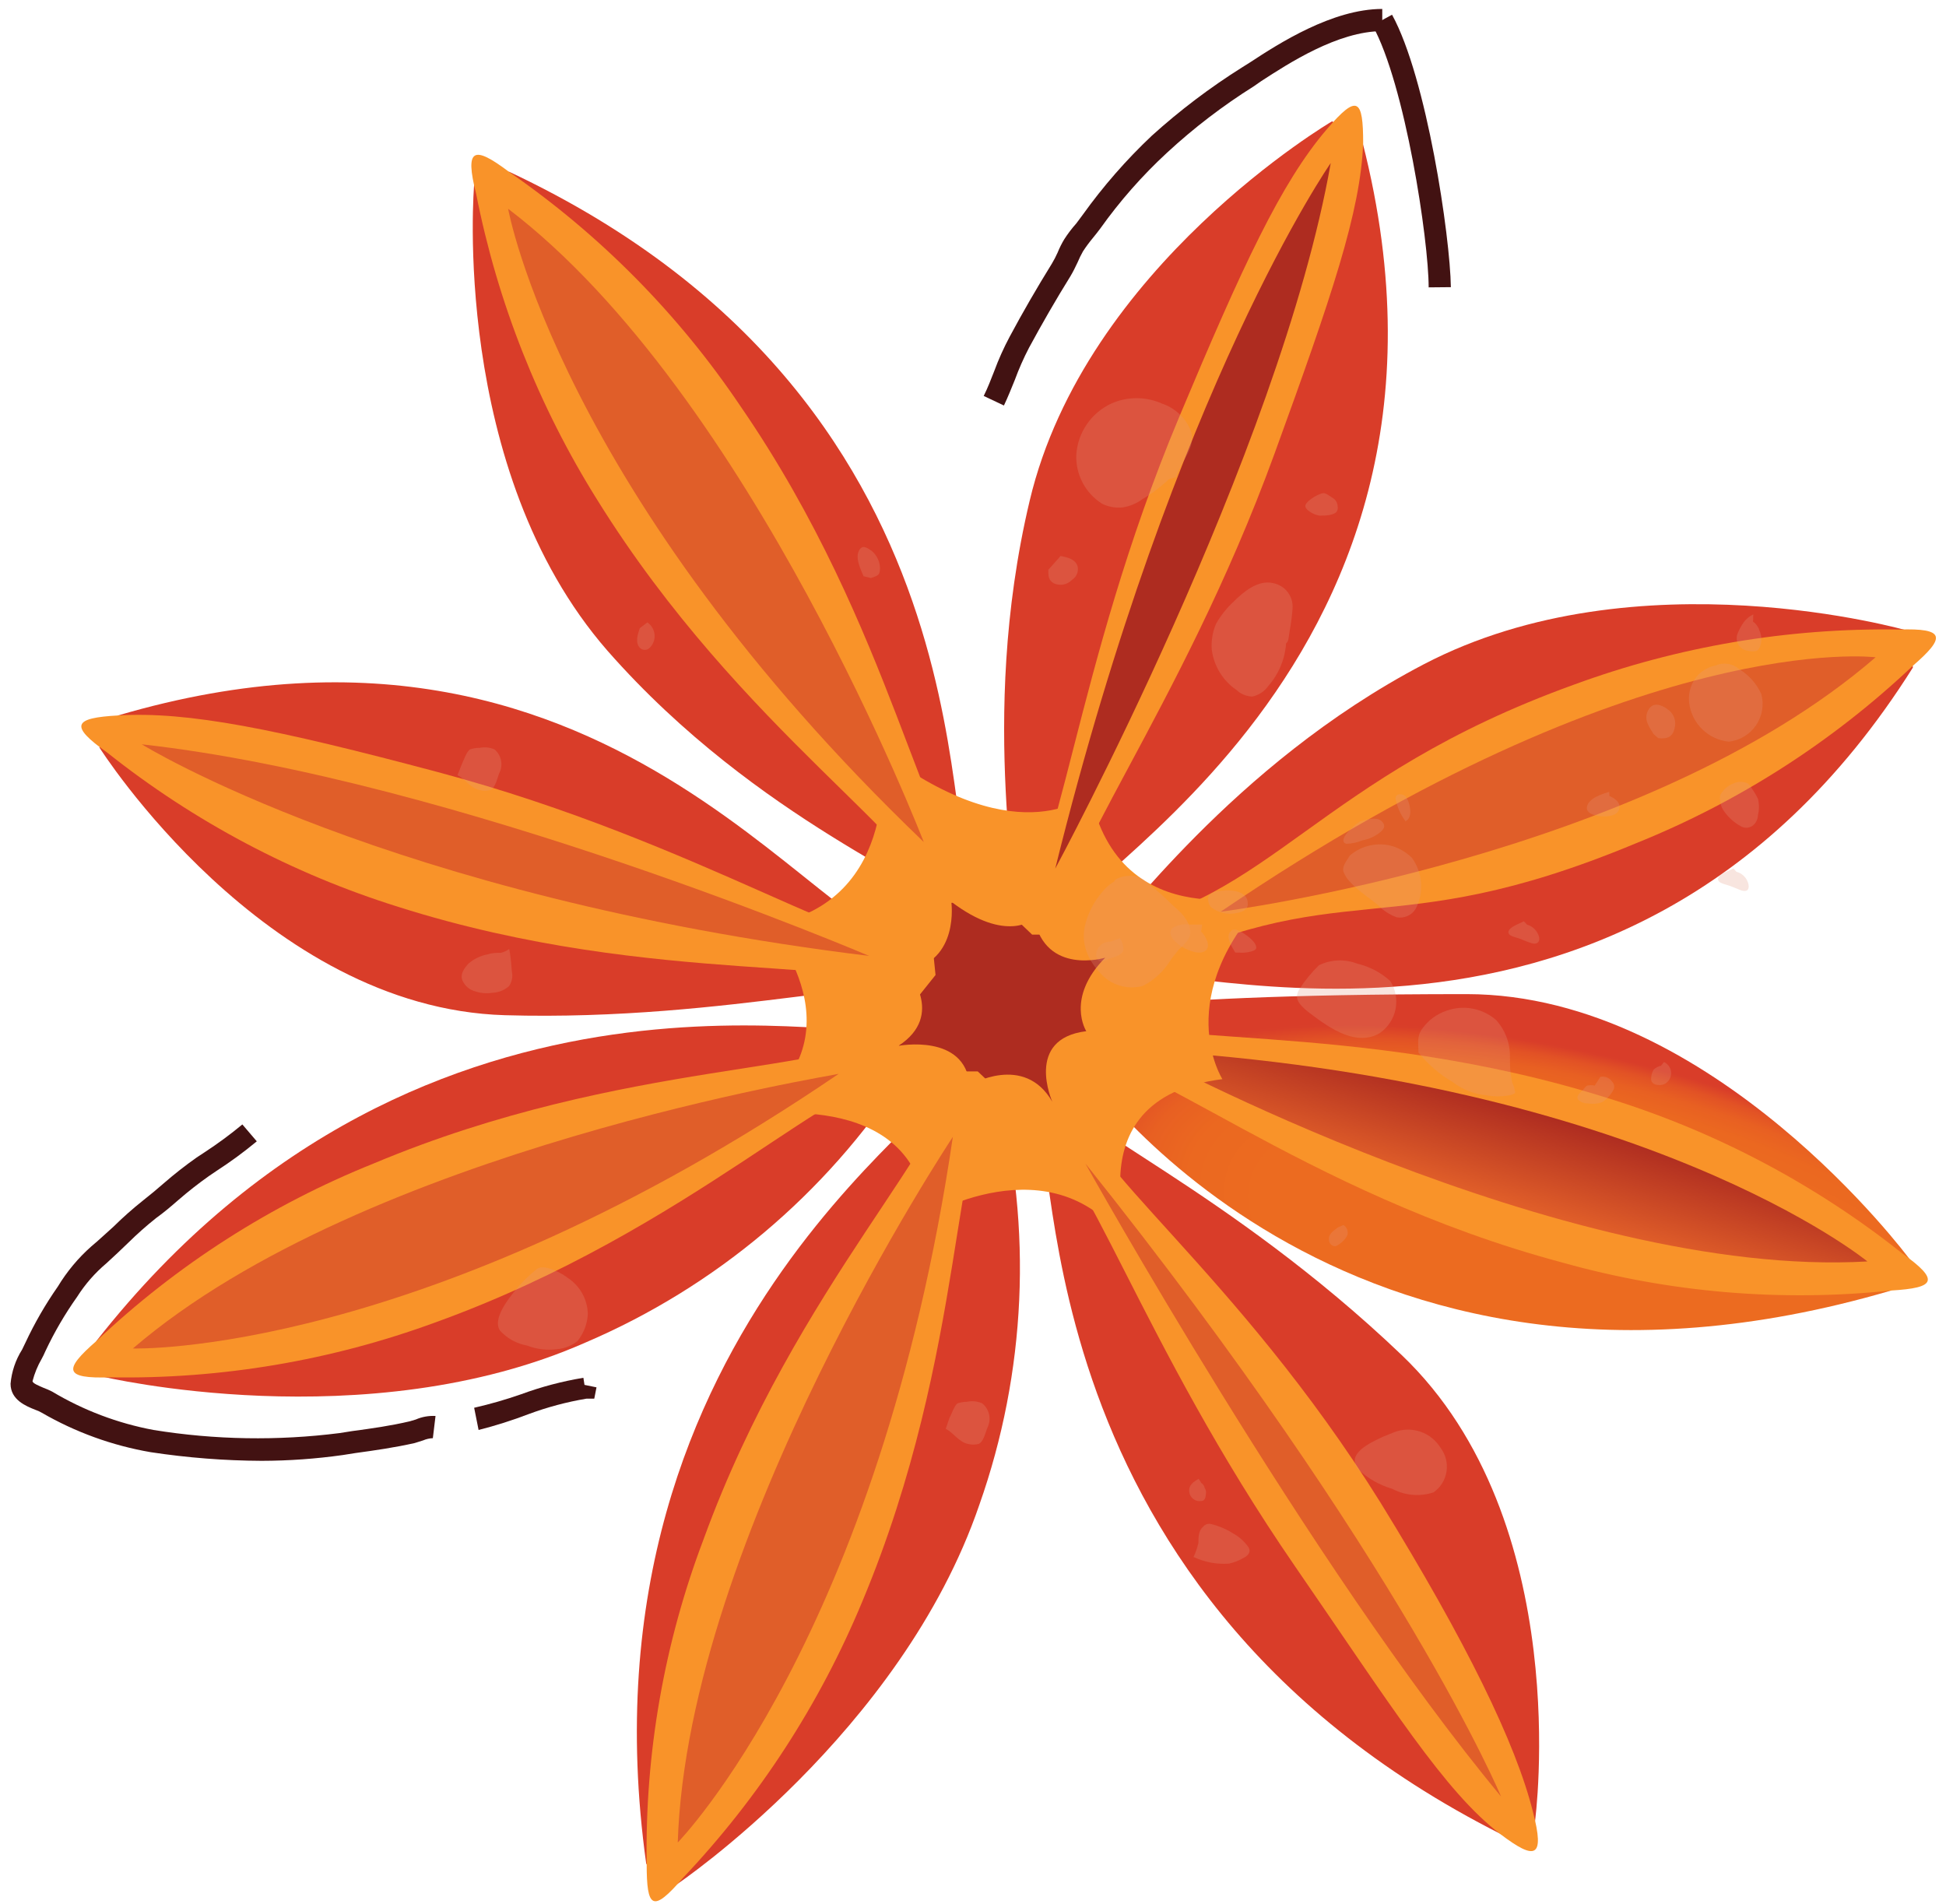 <svg width="139" height="136" viewBox="0 0 139 136" fill="none" xmlns="http://www.w3.org/2000/svg">
<path fill-rule="evenodd" clip-rule="evenodd" d="M136.367 89.895C136.367 89.895 122.363 71.022 104.775 71.007C77.719 71.007 76.704 72.846 77.957 72.053L76.879 75.669C76.879 75.669 95.434 103.835 135.082 92.179L136.367 89.895Z" fill="url(#paint0_radial_189_616)"/>
<path fill-rule="evenodd" clip-rule="evenodd" d="M111.658 90.197C119.271 92.328 127.219 93.001 135.082 92.179C138.254 91.989 138.587 91.465 135.859 89.514C129.665 84.598 122.617 80.866 115.068 78.508C96.481 72.593 80.812 75.178 77.957 72.006L76.688 73.592L76.879 75.669C81.034 74.528 92.817 85.185 111.658 90.197Z" fill="#F99329"/>
<path fill-rule="evenodd" clip-rule="evenodd" d="M133.385 90.101C133.385 90.101 117.526 77.081 81.43 75.003C81.43 75.003 111.531 91.37 133.385 90.101Z" fill="url(#paint1_linear_189_616)"/>
<path fill-rule="evenodd" clip-rule="evenodd" d="M95.149 8.664C95.149 8.664 77.513 19.02 73.548 35.767C69.758 51.722 73.215 65.075 72.2 65.266L75.721 66.645C72.819 64.314 107.265 49.01 97.321 10.155L95.149 8.664Z" fill="url(#paint2_radial_189_616)"/>
<path fill-rule="evenodd" clip-rule="evenodd" d="M48.332 134.603C48.332 134.603 64.366 123.802 69.948 107.499C73.298 98.014 73.761 87.749 71.28 78.001L67.76 76.637C70.297 78.016 40.719 94.082 46.159 133.128L48.332 134.603Z" fill="url(#paint3_radial_189_616)"/>
<path fill-rule="evenodd" clip-rule="evenodd" d="M136.256 45.045C136.256 45.045 116.939 39.478 101.683 47.456C87.853 54.688 79.797 66.487 79.052 66.487L80.415 70.008C80.415 67.121 115.417 81.379 136.637 47.678L136.256 45.045Z" fill="url(#paint4_radial_189_616)"/>
<path fill-rule="evenodd" clip-rule="evenodd" d="M7.256 98.316C7.256 98.316 26.129 102.82 41.83 95.89C51.091 91.926 58.967 85.302 64.461 76.859L63.097 73.338C62.748 75.178 30.633 65.504 6.876 95.795L7.256 98.316Z" fill="url(#paint5_radial_189_616)"/>
<path fill-rule="evenodd" clip-rule="evenodd" d="M7.098 53.387C7.098 53.387 18.849 72.006 36.057 72.513C52.265 72.989 65.238 68.993 65.555 71.229L66.618 67.597C59.529 69.674 44.859 40.382 8.43 51.103L7.098 53.387Z" fill="url(#paint6_radial_189_616)"/>
<path fill-rule="evenodd" clip-rule="evenodd" d="M109.644 130.098C109.644 130.098 112.546 108.657 100.128 96.794C87.711 84.931 75.515 79.936 76.879 78.603L73.707 80.665C76.213 79.254 71.518 112.986 107.233 131.018L109.644 130.098Z" fill="url(#paint7_radial_189_616)"/>
<path fill-rule="evenodd" clip-rule="evenodd" d="M33.868 13.168C33.868 13.168 32.108 33.531 43.384 46.472C54.231 58.827 67.363 63.362 66.697 64.663L69.869 62.601C66.586 62.855 72.66 29.297 36.358 12.264L33.868 13.168Z" fill="url(#paint8_radial_189_616)"/>
<path fill-rule="evenodd" clip-rule="evenodd" d="M62.954 53.641C62.954 53.641 64.54 64.457 54.882 66.074C54.882 66.074 61.987 74.163 53.296 79.761C53.296 79.761 65.507 77.398 66.189 86.898C66.189 86.898 76.054 80.998 81.161 89.895C81.161 89.895 76.07 78.476 87.314 77.081C87.314 77.081 83.524 71.149 90.755 63.775C90.755 63.775 79.955 67.073 77.862 56.638C77.925 56.638 72.993 61.237 62.954 53.641Z" fill="#F99329"/>
<path fill-rule="evenodd" clip-rule="evenodd" d="M67.95 64.409C67.95 64.409 68.568 68.675 64.778 69.31C64.778 69.31 67.585 72.482 64.175 74.702C64.175 74.702 68.933 73.782 69.266 77.509C69.266 77.509 73.152 75.194 75.166 78.698C75.166 78.698 73.152 74.194 77.592 73.655C77.592 73.655 76.086 71.308 78.94 68.406C78.94 68.406 74.69 69.706 73.865 65.599C73.85 65.662 71.899 67.407 67.95 64.409Z" fill="url(#paint9_linear_189_616)"/>
<path fill-rule="evenodd" clip-rule="evenodd" d="M91.025 32.437C95.133 21.145 97.178 15.134 97.369 10.234C97.369 7.062 96.957 6.681 94.784 9.219C91.501 13.041 88.741 19.02 84.206 29.836C76.672 47.821 75.689 62.792 72.248 65.345L73.723 66.757H75.768C74.928 62.49 84.348 50.755 91.025 32.437Z" fill="#F99329"/>
<path fill-rule="evenodd" clip-rule="evenodd" d="M95.053 11.645C95.053 11.645 83.904 27.6 75.372 62.046C75.372 62.046 91.406 32.358 95.053 11.645Z" fill="url(#paint10_linear_189_616)"/>
<path fill-rule="evenodd" clip-rule="evenodd" d="M50.251 109.957C47.444 117.354 46.066 125.217 46.191 133.128C46.191 136.299 46.603 136.664 48.776 134.143C54.216 128.398 58.559 121.706 61.59 114.398C69.124 96.413 67.934 80.57 71.312 77.921L69.837 76.526H67.791C68.584 80.855 56.912 91.64 50.251 109.957Z" fill="#F99329"/>
<path fill-rule="evenodd" clip-rule="evenodd" d="M48.411 131.605C48.411 131.605 62.796 116.919 68.061 81.204C68.061 81.204 49.093 109.735 48.411 131.605Z" fill="url(#paint11_linear_189_616)"/>
<path fill-rule="evenodd" clip-rule="evenodd" d="M116.844 60.238C124.18 57.289 130.894 52.985 136.637 47.551C138.984 45.521 138.968 44.855 135.622 44.966C127.717 44.84 119.857 46.174 112.435 48.899C94.086 55.512 90.724 64.441 79.052 66.344V68.374L80.447 69.865C96.164 62.062 98.828 67.74 116.844 60.238Z" fill="#F99329"/>
<path fill-rule="evenodd" clip-rule="evenodd" d="M133.972 46.948C133.972 46.948 117.05 44.823 87.187 65.123C87.235 65.123 117.447 61.237 133.972 46.948Z" fill="url(#paint12_linear_189_616)"/>
<path fill-rule="evenodd" clip-rule="evenodd" d="M26.684 83.107C19.342 86.053 12.622 90.358 6.876 95.795C4.528 97.841 4.544 98.491 7.891 98.38C15.795 98.513 23.655 97.185 31.077 94.463C49.426 87.849 60.242 76.209 64.461 77.017V74.972L63.065 73.497C60.528 76.764 44.684 75.542 26.684 83.107Z" fill="#F99329"/>
<path fill-rule="evenodd" clip-rule="evenodd" d="M9.492 96.318C9.492 96.318 30.11 96.984 59.909 76.7C59.909 76.764 26.129 82.029 9.492 96.318Z" fill="url(#paint13_linear_189_616)"/>
<path fill-rule="evenodd" clip-rule="evenodd" d="M31.267 55.147C19.658 52.055 13.441 50.802 8.43 51.103C5.258 51.278 4.925 51.817 7.653 53.752C13.845 58.675 20.894 62.412 28.444 64.774C47.032 70.674 62.7 68.025 65.555 71.229L66.824 69.643L66.618 67.613C62.478 68.834 50.124 60.175 31.267 55.147Z" fill="#F99329"/>
<path fill-rule="evenodd" clip-rule="evenodd" d="M10.127 53.165C10.127 53.165 27.715 64.076 62.082 68.279C62.082 68.279 32.473 55.639 10.127 53.165Z" fill="url(#paint14_linear_189_616)"/>
<path fill-rule="evenodd" clip-rule="evenodd" d="M92.5 111.876C99.32 121.772 103.205 128.005 107.186 131.018C109.66 132.89 110.358 132.731 109.501 129.432C108.28 124.532 104.743 117.284 98.606 107.324C88.313 90.815 76.879 82.885 76.879 78.603L74.865 79L73.707 80.665C77.545 82.473 81.43 95.795 92.5 111.876Z" fill="#F99329"/>
<path fill-rule="evenodd" clip-rule="evenodd" d="M107.218 128.322C107.218 128.322 100.239 111.543 77.529 83.107C77.529 83.107 93.499 111.781 107.218 128.322Z" fill="url(#paint15_linear_189_616)"/>
<path fill-rule="evenodd" clip-rule="evenodd" d="M52.868 28.98C48.453 22.424 42.847 16.754 36.342 12.264C33.852 10.393 33.17 10.535 34.011 13.85C35.538 21.607 38.473 29.019 42.67 35.72C52.963 52.277 66.602 60.444 66.697 64.727L68.711 64.346L69.853 62.665C65.968 60.793 63.938 45.045 52.868 28.98Z" fill="#F99329"/>
<path fill-rule="evenodd" clip-rule="evenodd" d="M36.295 14.912C36.295 14.912 39.911 35.149 65.983 60.143C65.983 60.175 53.708 28.171 36.295 14.912Z" fill="url(#paint16_linear_189_616)"/>
<g style="mix-blend-mode:multiply" opacity="0.5">
<g style="mix-blend-mode:multiply" opacity="0.5">
<path d="M96.417 61.111C96.195 61.491 95.862 61.84 95.957 62.252C96.076 62.558 96.26 62.834 96.497 63.061C97.067 63.664 97.813 64.14 98.431 64.647C98.801 65.038 99.257 65.337 99.764 65.519C100.027 65.57 100.299 65.537 100.544 65.426C100.788 65.316 100.992 65.132 101.128 64.901C101.42 64.332 101.55 63.693 101.502 63.055C101.454 62.417 101.232 61.804 100.858 61.285C100.474 60.896 100 60.608 99.478 60.444C98.953 60.29 98.397 60.27 97.863 60.387C97.328 60.503 96.831 60.752 96.417 61.111V61.111Z" fill="#E3987F"/>
</g>
<g style="mix-blend-mode:multiply" opacity="0.5">
<path d="M100.382 58.636C100.031 58.169 99.792 57.626 99.684 57.05C99.684 56.67 100.081 56.67 100.35 56.844C100.62 57.019 101.064 58.43 100.35 58.668L100.382 58.636Z" fill="#E3987F"/>
</g>
<g style="mix-blend-mode:multiply" opacity="0.5">
<path d="M94.213 68.945C93.689 69.45 93.226 70.014 92.833 70.626C92.373 71.324 92.833 71.752 93.356 72.212C94.689 73.227 96.766 74.844 98.543 73.798C99.13 73.398 99.538 72.785 99.68 72.089C99.822 71.393 99.687 70.669 99.304 70.071C98.638 69.467 97.831 69.042 96.957 68.834C96.516 68.662 96.045 68.583 95.573 68.602C95.101 68.621 94.638 68.738 94.213 68.945Z" fill="#E3987F"/>
</g>
<g style="mix-blend-mode:multiply" opacity="0.5">
<path d="M67.823 101.266C67.966 101.028 68.156 100.41 68.394 100.235C68.615 100.166 68.844 100.129 69.076 100.124C69.438 100.049 69.815 100.088 70.154 100.235C70.405 100.437 70.58 100.718 70.649 101.033C70.719 101.347 70.678 101.676 70.535 101.964C70.392 102.297 70.265 102.979 69.9 103.138C69.65 103.199 69.389 103.199 69.139 103.138C68.457 102.979 68.108 102.329 67.553 102.059L67.823 101.266Z" fill="#E3987F"/>
</g>
<g style="mix-blend-mode:multiply" opacity="0.5">
<path d="M32.996 54.561C33.123 54.307 33.313 53.704 33.567 53.53C33.786 53.452 34.017 53.414 34.249 53.419C34.611 53.343 34.988 53.382 35.327 53.53C35.57 53.738 35.734 54.023 35.792 54.338C35.85 54.653 35.798 54.978 35.644 55.258C35.517 55.592 35.391 56.273 35.01 56.432C34.767 56.503 34.508 56.503 34.265 56.432C33.583 56.289 33.234 55.639 32.679 55.37L32.996 54.561Z" fill="#E3987F"/>
</g>
<g style="mix-blend-mode:multiply" opacity="0.5">
<path d="M38.293 90.688C37.473 91.355 36.757 92.141 36.168 93.019C35.835 93.511 35.312 94.431 35.708 95.034C36.22 95.6 36.906 95.98 37.659 96.112C38.34 96.376 39.076 96.463 39.8 96.366C40.334 96.322 40.843 96.118 41.259 95.779C41.695 95.23 41.95 94.56 41.988 93.86C41.977 93.34 41.838 92.831 41.584 92.377C41.329 91.924 40.967 91.54 40.529 91.259C40.275 91.037 38.816 90.165 38.293 90.688Z" fill="#E3987F"/>
</g>
<g style="mix-blend-mode:multiply" opacity="0.5">
<path d="M88.234 68.041C88.044 67.692 87.425 66.852 87.98 66.455C88.282 66.233 88.9 66.709 89.138 66.883C89.376 67.058 89.804 67.47 89.725 67.74C89.645 68.009 88.694 68.089 88.535 68.041H88.234Z" fill="#E3987F"/>
</g>
<g style="mix-blend-mode:multiply" opacity="0.5">
<path d="M98.733 102.646C97.908 103.042 96.1 103.835 97.02 104.961C97.708 105.607 98.54 106.08 99.446 106.341C99.895 106.581 100.388 106.727 100.895 106.771C101.402 106.814 101.913 106.755 102.396 106.595C102.642 106.423 102.85 106.204 103.009 105.95C103.168 105.696 103.274 105.412 103.322 105.116C103.369 104.821 103.356 104.518 103.285 104.227C103.213 103.936 103.083 103.663 102.904 103.423C102.571 102.876 102.057 102.464 101.451 102.258C100.845 102.052 100.186 102.066 99.589 102.297L98.733 102.646Z" fill="#E3987F"/>
</g>
<g style="mix-blend-mode:multiply" opacity="0.5">
<path d="M118.113 52.435C117.78 51.88 117.399 51.404 117.716 50.754C118.033 50.104 118.668 50.326 119.112 50.659C119.325 50.8 119.489 51.004 119.58 51.243C119.671 51.483 119.685 51.744 119.619 51.991C119.493 52.642 119.08 52.8 118.446 52.721L118.113 52.435Z" fill="#E3987F"/>
</g>
<g style="mix-blend-mode:multiply" opacity="0.5">
<path d="M108.851 65.805C108.597 65.948 107.471 66.312 107.804 66.741C107.931 66.899 108.454 66.994 108.629 67.074C108.803 67.153 109.152 67.296 109.422 67.375C109.691 67.454 109.993 67.375 109.945 66.978C109.899 66.758 109.793 66.554 109.639 66.389C109.486 66.224 109.29 66.105 109.073 66.043L108.851 65.805Z" fill="#E3987F"/>
</g>
<g style="mix-blend-mode:multiply" opacity="0.5">
<path d="M123.822 62.03C123.568 62.173 122.442 62.522 122.775 62.95C122.886 63.109 123.426 63.22 123.584 63.283L124.377 63.6C124.742 63.711 124.948 63.6 124.901 63.204C124.859 62.981 124.755 62.775 124.601 62.609C124.446 62.443 124.248 62.325 124.028 62.268L123.822 62.03Z" fill="#E3987F"/>
</g>
<g style="mix-blend-mode:multiply" opacity="0.5">
<path d="M61.685 41.16C61.511 40.731 61.083 39.922 61.337 39.367C61.59 38.812 62.003 39.177 62.288 39.367C62.458 39.517 62.596 39.7 62.694 39.904C62.792 40.109 62.848 40.331 62.859 40.557C62.859 41.16 62.637 41.112 62.209 41.286L61.685 41.16Z" fill="#E3987F"/>
</g>
<g style="mix-blend-mode:multiply" opacity="0.5">
<path d="M96.846 58.89C96.846 58.89 95.434 60.032 96.164 60.27C96.567 60.257 96.965 60.172 97.337 60.016C97.751 59.942 98.141 59.774 98.479 59.525C98.812 59.271 99.034 59.033 98.717 58.684C98.4 58.335 97.686 58.494 97.131 58.684L96.846 58.89Z" fill="#E3987F"/>
</g>
<g style="mix-blend-mode:multiply" opacity="0.5">
<path d="M101.318 75.178C101.318 74.464 101.191 74.036 101.588 73.481C102.014 72.881 102.619 72.431 103.316 72.196C103.914 71.979 104.559 71.926 105.183 72.043C105.808 72.161 106.39 72.443 106.869 72.862C107.519 73.583 107.87 74.524 107.852 75.495C107.852 76.066 107.852 76.573 107.979 77.081C107.979 77.398 108.201 77.62 108.185 77.905C108.198 77.917 108.209 77.932 108.217 77.948C108.224 77.965 108.228 77.983 108.228 78.001C108.228 78.019 108.224 78.036 108.217 78.053C108.209 78.069 108.198 78.084 108.185 78.096C108.06 78.174 107.919 78.222 107.773 78.238C107.248 78.333 106.711 78.333 106.187 78.238C105.305 78.153 104.465 77.824 103.76 77.287C102.826 76.737 101.998 76.022 101.318 75.178V75.178Z" fill="#E3987F"/>
</g>
<g style="mix-blend-mode:multiply" opacity="0.5">
<path d="M114.941 56.559C114.497 56.702 113.482 56.987 113.355 57.621C113.228 58.256 114.418 58.351 114.814 58.303C115.211 58.256 115.591 58.145 115.671 57.732C115.75 57.32 115.353 57.019 114.957 56.86L114.941 56.559Z" fill="#E3987F"/>
</g>
<g style="mix-blend-mode:multiply" opacity="0.5">
<path d="M85.252 111.21C85.405 110.891 85.522 110.556 85.601 110.211C85.601 109.814 85.601 109.339 85.934 109.053C86.002 108.967 86.094 108.903 86.199 108.869C86.303 108.835 86.415 108.833 86.521 108.863C87.084 109.001 87.62 109.231 88.107 109.545C88.538 109.784 88.907 110.121 89.185 110.528C89.392 110.909 89.09 111.162 88.741 111.321C88.44 111.492 88.114 111.615 87.774 111.686C86.906 111.746 86.038 111.583 85.252 111.21V111.21Z" fill="#E3987F"/>
</g>
<g style="mix-blend-mode:multiply" opacity="0.5">
<path d="M85.617 105.628C85.237 105.85 84.872 106.088 84.951 106.595C84.966 106.692 85.001 106.785 85.052 106.869C85.104 106.952 85.171 107.025 85.251 107.082C85.33 107.14 85.42 107.181 85.516 107.203C85.612 107.226 85.71 107.229 85.807 107.214C86.077 107.214 86.125 106.912 86.141 106.659C86.158 106.524 86.124 106.388 86.045 106.278C86.045 106.183 85.934 105.992 85.823 105.945L85.617 105.628Z" fill="#E3987F"/>
</g>
<g style="mix-blend-mode:multiply" opacity="0.5">
<path d="M95.561 87.675C95.244 87.913 94.816 88.182 94.942 88.658C94.962 88.766 95.022 88.863 95.111 88.928C95.199 88.993 95.309 89.021 95.418 89.007C95.757 88.847 96.04 88.587 96.227 88.262C96.278 88.123 96.278 87.972 96.229 87.833C96.18 87.694 96.084 87.576 95.957 87.501L95.561 87.675Z" fill="#E3987F"/>
</g>
<g style="mix-blend-mode:multiply" opacity="0.5">
<path d="M118.636 76.129C118.525 76.129 118.192 76.288 118.097 76.431C117.991 76.631 117.936 76.854 117.938 77.081C117.938 77.509 118.525 77.572 118.858 77.446C119.01 77.376 119.139 77.264 119.229 77.124C119.319 76.983 119.367 76.82 119.367 76.653C119.367 76.486 119.319 76.322 119.229 76.181C119.139 76.041 119.01 75.929 118.858 75.86L118.636 76.129Z" fill="#E3987F"/>
</g>
<g style="mix-blend-mode:multiply" opacity="0.5">
<path d="M113.91 77.541C113.733 77.501 113.549 77.501 113.371 77.541C113.228 77.62 113.101 77.826 112.99 77.937C112.879 78.048 112.562 78.27 112.721 78.54C112.809 78.63 112.916 78.7 113.033 78.747C113.151 78.793 113.277 78.815 113.403 78.809C113.759 78.874 114.126 78.841 114.465 78.714C114.797 78.486 115.069 78.182 115.258 77.826C115.297 77.734 115.309 77.633 115.292 77.535C115.275 77.436 115.23 77.345 115.163 77.271C115.072 77.134 114.941 77.027 114.788 76.965C114.636 76.903 114.468 76.888 114.307 76.922L113.91 77.541Z" fill="#E3987F"/>
</g>
<g style="mix-blend-mode:multiply" opacity="0.5">
<path d="M45.699 44.87C45.556 45.299 45.35 45.885 45.699 46.266C45.745 46.314 45.8 46.353 45.862 46.379C45.923 46.406 45.989 46.419 46.056 46.419C46.123 46.419 46.189 46.406 46.25 46.379C46.312 46.353 46.367 46.314 46.413 46.266C46.536 46.144 46.631 45.995 46.69 45.832C46.749 45.668 46.771 45.494 46.754 45.321C46.737 45.148 46.682 44.981 46.593 44.831C46.504 44.682 46.383 44.555 46.238 44.458L45.699 44.87Z" fill="#E3987F"/>
</g>
<g style="mix-blend-mode:multiply" opacity="0.5">
<path d="M74.88 40.7C74.88 41.128 74.88 41.445 75.277 41.667C75.493 41.765 75.735 41.794 75.968 41.748C76.201 41.703 76.414 41.586 76.577 41.413C76.733 41.314 76.854 41.17 76.924 40.999C76.995 40.83 77.013 40.642 76.974 40.462C76.831 39.938 76.213 39.796 75.753 39.716L74.88 40.7Z" fill="#E3987F"/>
</g>
<g style="mix-blend-mode:multiply" opacity="0.5">
<path d="M122.537 47.535C122.061 47.632 121.625 47.87 121.285 48.217C121.048 48.479 120.869 48.789 120.76 49.125C120.651 49.461 120.613 49.816 120.65 50.167C120.73 50.89 121.056 51.563 121.573 52.074C122.089 52.585 122.766 52.903 123.489 52.975C123.878 52.931 124.254 52.804 124.589 52.602C124.924 52.399 125.212 52.127 125.432 51.803C125.652 51.479 125.799 51.111 125.864 50.725C125.928 50.338 125.908 49.943 125.804 49.565C125.465 48.828 124.913 48.209 124.219 47.789C123.991 47.591 123.713 47.462 123.415 47.417C123.117 47.373 122.813 47.413 122.537 47.535V47.535Z" fill="#E3987F"/>
</g>
<g style="mix-blend-mode:multiply" opacity="0.5">
<path d="M125.234 43.887C124.964 44.013 124.73 44.203 124.552 44.442C124.373 44.7 124.224 44.976 124.108 45.267C124.058 45.398 124.04 45.54 124.054 45.679C124.068 45.819 124.115 45.953 124.191 46.072C124.266 46.191 124.368 46.29 124.489 46.362C124.609 46.434 124.745 46.477 124.885 46.488C125.078 46.535 125.279 46.535 125.472 46.488C125.694 46.393 125.789 45.996 125.805 45.79C125.833 45.511 125.777 45.23 125.646 44.981C125.646 44.855 125.377 44.474 125.218 44.411L125.234 43.887Z" fill="#E3987F"/>
</g>
<g style="mix-blend-mode:multiply" opacity="0.5">
<path d="M124.869 55.972C124.701 55.889 124.517 55.846 124.33 55.846C124.143 55.846 123.958 55.889 123.791 55.972C123.396 56.129 123.07 56.421 122.871 56.797C122.839 57.008 122.851 57.225 122.906 57.432C122.96 57.639 123.056 57.833 123.188 58.002C123.488 58.411 123.872 58.752 124.314 59.001C124.439 59.082 124.585 59.124 124.734 59.124C124.883 59.124 125.029 59.082 125.154 59.001C125.28 58.913 125.382 58.797 125.454 58.662C125.526 58.527 125.564 58.377 125.567 58.224C125.662 57.839 125.662 57.436 125.567 57.05C125.377 56.665 125.143 56.303 124.869 55.972V55.972Z" fill="#E3987F"/>
</g>
<g style="mix-blend-mode:multiply" opacity="0.5">
<path d="M84.016 34.07L83.46 34.245C83.372 34.352 83.271 34.448 83.159 34.53C82.668 34.961 82.137 35.343 81.573 35.672C81.165 35.969 80.692 36.165 80.193 36.243C79.693 36.295 79.188 36.207 78.734 35.989C78.141 35.619 77.657 35.098 77.331 34.48C77.005 33.861 76.849 33.167 76.879 32.468C76.931 31.692 77.192 30.944 77.632 30.302C78.073 29.66 78.678 29.149 79.385 28.821C79.951 28.57 80.564 28.44 81.185 28.44C81.805 28.44 82.418 28.57 82.985 28.821C83.451 28.977 83.878 29.232 84.237 29.569C84.596 29.905 84.877 30.316 85.062 30.772C85.443 31.993 84.412 32.817 84.016 34.07Z" fill="#E3987F"/>
</g>
<g style="mix-blend-mode:multiply" opacity="0.5">
<path d="M95.133 35.529C94.816 35.339 94.673 35.149 94.356 35.26C94.03 35.377 93.728 35.555 93.468 35.783C93.261 35.989 93.134 36.148 93.356 36.386C93.603 36.617 93.912 36.771 94.245 36.83C94.594 36.83 95.228 36.83 95.466 36.56C95.506 36.504 95.534 36.439 95.548 36.37C95.562 36.302 95.561 36.232 95.545 36.164C95.54 36.016 95.491 35.873 95.403 35.754C95.315 35.635 95.193 35.546 95.053 35.498L95.133 35.529Z" fill="#E3987F"/>
</g>
<g style="mix-blend-mode:multiply" opacity="0.5">
<path d="M36.374 67.787C36.194 67.909 35.996 68 35.787 68.057C35.47 68.057 35.153 68.057 34.836 68.168C34.324 68.261 33.847 68.492 33.456 68.834C33.154 69.167 32.853 69.579 33.028 70.023C33.112 70.219 33.24 70.392 33.403 70.529C33.565 70.667 33.757 70.765 33.963 70.816C34.352 70.943 34.765 70.976 35.169 70.911C35.608 70.896 36.029 70.728 36.358 70.436C36.461 70.287 36.533 70.119 36.569 69.942C36.604 69.764 36.602 69.582 36.564 69.405C36.532 69.167 36.517 68.532 36.374 67.787Z" fill="#E3987F"/>
</g>
<g style="mix-blend-mode:multiply" opacity="0.5">
<path d="M86.807 63.664C86.569 63.806 86.331 63.87 86.299 64.139C86.275 64.365 86.338 64.592 86.474 64.774C86.738 64.989 87.05 65.139 87.383 65.214C87.716 65.288 88.061 65.284 88.392 65.202C88.773 65.123 89.17 64.964 89.122 64.504C89.122 63.711 88.123 63.569 87.536 63.6L86.807 63.664Z" fill="#E3987F"/>
</g>
<g style="mix-blend-mode:multiply" opacity="0.5">
<path d="M91.866 45.949C91.785 47.075 91.34 48.144 90.597 48.994C90.32 49.384 89.907 49.656 89.439 49.755C89.019 49.736 88.62 49.567 88.313 49.279C87.832 48.95 87.427 48.522 87.124 48.025C86.82 47.527 86.626 46.971 86.553 46.393C86.508 45.77 86.611 45.145 86.854 44.569C87.187 43.979 87.609 43.444 88.107 42.983C88.805 42.285 89.852 41.397 90.93 41.651C91.344 41.728 91.716 41.955 91.973 42.288C92.231 42.622 92.356 43.039 92.326 43.459C92.288 43.991 92.219 44.521 92.12 45.045C92.04 45.536 92.056 45.806 91.866 45.949Z" fill="#E3987F"/>
</g>
<g style="mix-blend-mode:multiply" opacity="0.5">
<path d="M85.871 66.043C85.57 66.043 85.284 66.043 84.983 66.043C84.579 65.974 84.165 66.047 83.809 66.249C83.191 66.709 84.11 67.47 84.507 67.676C84.903 67.882 85.649 68.231 86.093 67.914C86.537 67.597 86.093 66.82 85.791 66.534L85.871 66.043Z" fill="#E3987F"/>
</g>
<g style="mix-blend-mode:multiply" opacity="0.5">
<path d="M79.607 62.95C79.272 63.148 78.976 63.406 78.734 63.711C78.177 64.353 77.771 65.112 77.545 65.931C77.326 66.682 77.382 67.487 77.704 68.199C77.912 68.669 78.202 69.099 78.56 69.468C78.929 69.903 79.415 70.224 79.96 70.392C80.505 70.561 81.086 70.57 81.637 70.42C82.43 70.013 83.098 69.399 83.571 68.644C83.765 68.355 83.977 68.08 84.206 67.819C84.465 67.602 84.695 67.351 84.888 67.073C85.284 66.391 84.697 65.487 84.174 65.028C83.651 64.568 83.524 64.425 83.191 64.108C82.858 63.791 82.382 63.41 81.986 63.077C81.82 62.905 81.62 62.77 81.398 62.679C81.177 62.589 80.94 62.546 80.701 62.553C80.051 62.585 79.591 62.807 79.607 62.95Z" fill="#E3987F"/>
</g>
<g style="mix-blend-mode:multiply" opacity="0.5">
<path d="M79.353 67.248C79.103 67.251 78.86 67.328 78.655 67.47C78.502 67.607 78.387 67.782 78.322 67.977C78.297 68.074 78.293 68.175 78.309 68.273C78.325 68.371 78.362 68.465 78.417 68.548C78.576 68.739 78.877 68.675 79.083 68.548C79.289 68.421 80.162 68.295 80.241 67.851C80.252 67.55 80.163 67.254 79.987 67.01L79.353 67.248Z" fill="#E3987F"/>
</g>
</g>
<path d="M71.709 28.964L70.265 28.282C70.551 27.711 70.773 27.124 71.011 26.521C71.324 25.672 71.695 24.846 72.121 24.047C73.072 22.271 74.056 20.574 75.134 18.83C75.287 18.574 75.425 18.309 75.546 18.037C75.679 17.707 75.838 17.389 76.022 17.085C76.277 16.688 76.564 16.311 76.879 15.959L77.338 15.341C78.797 13.304 80.449 11.414 82.271 9.695C84.276 7.882 86.436 6.247 88.725 4.81L89.281 4.461C91.311 3.129 95.164 0.639 98.733 0.639V2.225C95.561 2.225 92.024 4.54 90.089 5.793L89.566 6.158C87.35 7.547 85.269 9.14 83.349 10.916C81.581 12.55 79.987 14.362 78.591 16.324C78.433 16.546 78.243 16.768 78.068 16.99C77.811 17.298 77.573 17.621 77.354 17.957C77.212 18.208 77.085 18.468 76.974 18.734C76.815 19.067 76.657 19.401 76.466 19.718C75.404 21.43 74.436 23.112 73.501 24.84C73.114 25.584 72.775 26.353 72.486 27.14C72.248 27.727 71.994 28.361 71.709 28.964Z" fill="#421212"/>
<path d="M102.047 20.526C102.047 17.148 100.366 6.015 98.035 1.813L99.431 1.051C101.905 5.539 103.586 16.911 103.633 20.511L102.047 20.526Z" fill="#421212"/>
<path d="M18.691 104.343C16.036 104.331 13.386 104.124 10.761 103.725C8.019 103.253 5.382 102.297 2.974 100.902C2.828 100.817 2.674 100.748 2.514 100.695C1.88 100.442 0.754 99.998 0.754 98.84C0.83 97.972 1.113 97.134 1.579 96.397L1.816 95.906C2.471 94.504 3.246 93.162 4.132 91.894C4.781 90.821 5.588 89.853 6.527 89.023C7.066 88.579 7.573 88.087 8.113 87.611C8.777 86.956 9.476 86.337 10.206 85.756C10.714 85.359 11.205 84.947 11.697 84.519C12.447 83.866 13.231 83.252 14.044 82.679L14.599 82.314C15.54 81.7 16.446 81.033 17.311 80.316L18.342 81.522C17.428 82.281 16.469 82.985 15.471 83.631L14.932 83.996C14.169 84.534 13.433 85.111 12.728 85.724C12.22 86.168 11.697 86.612 11.142 87.009C10.456 87.555 9.799 88.137 9.175 88.753C8.652 89.261 8.113 89.768 7.589 90.244C6.78 90.927 6.079 91.729 5.512 92.623C4.642 93.849 3.883 95.149 3.244 96.508C3.164 96.698 3.074 96.883 2.974 97.064C2.687 97.56 2.468 98.094 2.324 98.65C2.324 98.808 2.784 98.983 3.101 99.125C3.312 99.203 3.519 99.293 3.72 99.395C5.954 100.732 8.408 101.661 10.967 102.139C15.364 102.849 19.84 102.923 24.257 102.361L25.161 102.218C26.589 102.028 27.921 101.837 29.269 101.52L29.697 101.393C30.141 101.199 30.625 101.112 31.109 101.139L30.918 102.725C30.678 102.735 30.441 102.789 30.221 102.884L29.618 103.074C28.206 103.391 26.779 103.598 25.383 103.788L24.479 103.931C22.562 104.201 20.628 104.339 18.691 104.343Z" fill="#421212"/>
<path d="M34.185 102.139L33.868 100.553C35.006 100.293 36.129 99.97 37.23 99.585C38.67 99.055 40.157 98.662 41.671 98.412L41.75 98.919L42.607 99.094L42.448 99.902H41.893C40.476 100.14 39.085 100.512 37.738 101.013C36.577 101.457 35.391 101.833 34.185 102.139V102.139Z" fill="#421212"/>
<defs>
<radialGradient id="paint0_radial_189_616" cx="0" cy="0" r="1" gradientUnits="userSpaceOnUse" gradientTransform="translate(115.988 91.977) rotate(106.26) scale(16.002 40.863)">
<stop offset="0.66" stop-color="#EC6B20"/>
<stop offset="0.79" stop-color="#EB6820"/>
<stop offset="0.87" stop-color="#E86022"/>
<stop offset="0.93" stop-color="#E25225"/>
<stop offset="0.98" stop-color="#D93E29"/>
<stop offset="0.99" stop-color="#D93D29"/>
</radialGradient>
<linearGradient id="paint1_linear_189_616" x1="108.408" y1="79.051" x2="106.493" y2="85.613" gradientUnits="userSpaceOnUse">
<stop stop-color="#AE2C20"/>
<stop offset="0.99" stop-color="#E05E29"/>
</linearGradient>
<radialGradient id="paint2_radial_189_616" cx="0" cy="0" r="1" gradientUnits="userSpaceOnUse" gradientTransform="translate(531.561 2437.7) rotate(21.161) scale(274.67 1488.98)">
<stop offset="0.66" stop-color="#EC6B20"/>
<stop offset="0.79" stop-color="#EB6820"/>
<stop offset="0.87" stop-color="#E86022"/>
<stop offset="0.93" stop-color="#E25225"/>
<stop offset="0.98" stop-color="#D93E29"/>
<stop offset="0.99" stop-color="#D93D29"/>
</radialGradient>
<radialGradient id="paint3_radial_189_616" cx="0" cy="0" r="1" gradientUnits="userSpaceOnUse" gradientTransform="translate(23625.3 -6901.57) rotate(-158.839) scale(273.692 1485.61)">
<stop offset="0.66" stop-color="#EC6B20"/>
<stop offset="0.79" stop-color="#EB6820"/>
<stop offset="0.87" stop-color="#E86022"/>
<stop offset="0.93" stop-color="#E25225"/>
<stop offset="0.98" stop-color="#D93E29"/>
<stop offset="0.99" stop-color="#D93D29"/>
</radialGradient>
<radialGradient id="paint4_radial_189_616" cx="0" cy="0" r="1" gradientUnits="userSpaceOnUse" gradientTransform="translate(14615.1 -11900.3) rotate(68.839) scale(577.137 704.29)">
<stop offset="0.66" stop-color="#EC6B20"/>
<stop offset="0.79" stop-color="#EB6820"/>
<stop offset="0.87" stop-color="#E86022"/>
<stop offset="0.93" stop-color="#E25225"/>
<stop offset="0.98" stop-color="#D93E29"/>
<stop offset="0.99" stop-color="#D93D29"/>
</radialGradient>
<radialGradient id="paint5_radial_189_616" cx="0" cy="0" r="1" gradientUnits="userSpaceOnUse" gradientTransform="translate(35242.4 22481.6) rotate(-111.161) scale(575.989 678.478)">
<stop offset="0.66" stop-color="#EC6B20"/>
<stop offset="0.79" stop-color="#EB6820"/>
<stop offset="0.87" stop-color="#E86022"/>
<stop offset="0.93" stop-color="#E25225"/>
<stop offset="0.98" stop-color="#D93E29"/>
<stop offset="0.99" stop-color="#D93D29"/>
</radialGradient>
<radialGradient id="paint6_radial_189_616" cx="0" cy="0" r="1" gradientUnits="userSpaceOnUse" gradientTransform="translate(20128.3 27482.2) rotate(-73.74) scale(597.581 610.622)">
<stop offset="0.66" stop-color="#EC6B20"/>
<stop offset="0.79" stop-color="#EB6820"/>
<stop offset="0.87" stop-color="#E86022"/>
<stop offset="0.93" stop-color="#E25225"/>
<stop offset="0.98" stop-color="#D93E29"/>
<stop offset="0.99" stop-color="#D93D29"/>
</radialGradient>
<radialGradient id="paint7_radial_189_616" cx="0" cy="0" r="1" gradientUnits="userSpaceOnUse" gradientTransform="translate(36205.3 16540.7) rotate(146.78) scale(363.766 1341.93)">
<stop offset="0.66" stop-color="#EC6B20"/>
<stop offset="0.79" stop-color="#EB6820"/>
<stop offset="0.87" stop-color="#E86022"/>
<stop offset="0.93" stop-color="#E25225"/>
<stop offset="0.98" stop-color="#D93E29"/>
<stop offset="0.99" stop-color="#D93D29"/>
</radialGradient>
<radialGradient id="paint8_radial_189_616" cx="0" cy="0" r="1" gradientUnits="userSpaceOnUse" gradientTransform="translate(24066.5 42503.9) rotate(-33.22) scale(362.447 1341.52)">
<stop offset="0.66" stop-color="#EC6B20"/>
<stop offset="0.79" stop-color="#EB6820"/>
<stop offset="0.87" stop-color="#E86022"/>
<stop offset="0.93" stop-color="#E25225"/>
<stop offset="0.98" stop-color="#D93E29"/>
<stop offset="0.99" stop-color="#D93D29"/>
</radialGradient>
<linearGradient id="paint9_linear_189_616" x1="390.767" y1="866.115" x2="507.622" y2="911.349" gradientUnits="userSpaceOnUse">
<stop stop-color="#AE2C20"/>
<stop offset="0.99" stop-color="#E05E29"/>
</linearGradient>
<linearGradient id="paint10_linear_189_616" x1="513.065" y1="1304.33" x2="557.726" y2="1321.62" gradientUnits="userSpaceOnUse">
<stop stop-color="#AE2C20"/>
<stop offset="0.99" stop-color="#E05E29"/>
</linearGradient>
<linearGradient id="paint11_linear_189_616" x1="14749.7" y1="-20.556" x2="14671" y2="-51.045" gradientUnits="userSpaceOnUse">
<stop stop-color="#AE2C20"/>
<stop offset="0.99" stop-color="#E05E29"/>
</linearGradient>
<linearGradient id="paint12_linear_189_616" x1="2394.24" y1="-6192.18" x2="2467.39" y2="-6003.77" gradientUnits="userSpaceOnUse">
<stop stop-color="#AE2C20"/>
<stop offset="0.99" stop-color="#E05E29"/>
</linearGradient>
<linearGradient id="paint13_linear_189_616" x1="17415.5" y1="25060.5" x2="17336.8" y2="24858" gradientUnits="userSpaceOnUse">
<stop stop-color="#AE2C20"/>
<stop offset="0.99" stop-color="#E05E29"/>
</linearGradient>
<linearGradient id="paint14_linear_189_616" x1="1240.11" y1="19279.1" x2="1278.68" y2="19146.9" gradientUnits="userSpaceOnUse">
<stop stop-color="#AE2C20"/>
<stop offset="0.99" stop-color="#E05E29"/>
</linearGradient>
<linearGradient id="paint15_linear_189_616" x1="20552.3" y1="-163.722" x2="20512.1" y2="-137.372" gradientUnits="userSpaceOnUse">
<stop stop-color="#AE2C20"/>
<stop offset="0.99" stop-color="#E05E29"/>
</linearGradient>
<linearGradient id="paint16_linear_189_616" x1="6934.79" y1="15482.3" x2="7041.83" y2="15412.1" gradientUnits="userSpaceOnUse">
<stop stop-color="#AE2C20"/>
<stop offset="0.99" stop-color="#E05E29"/>
</linearGradient>
</defs>
</svg>
